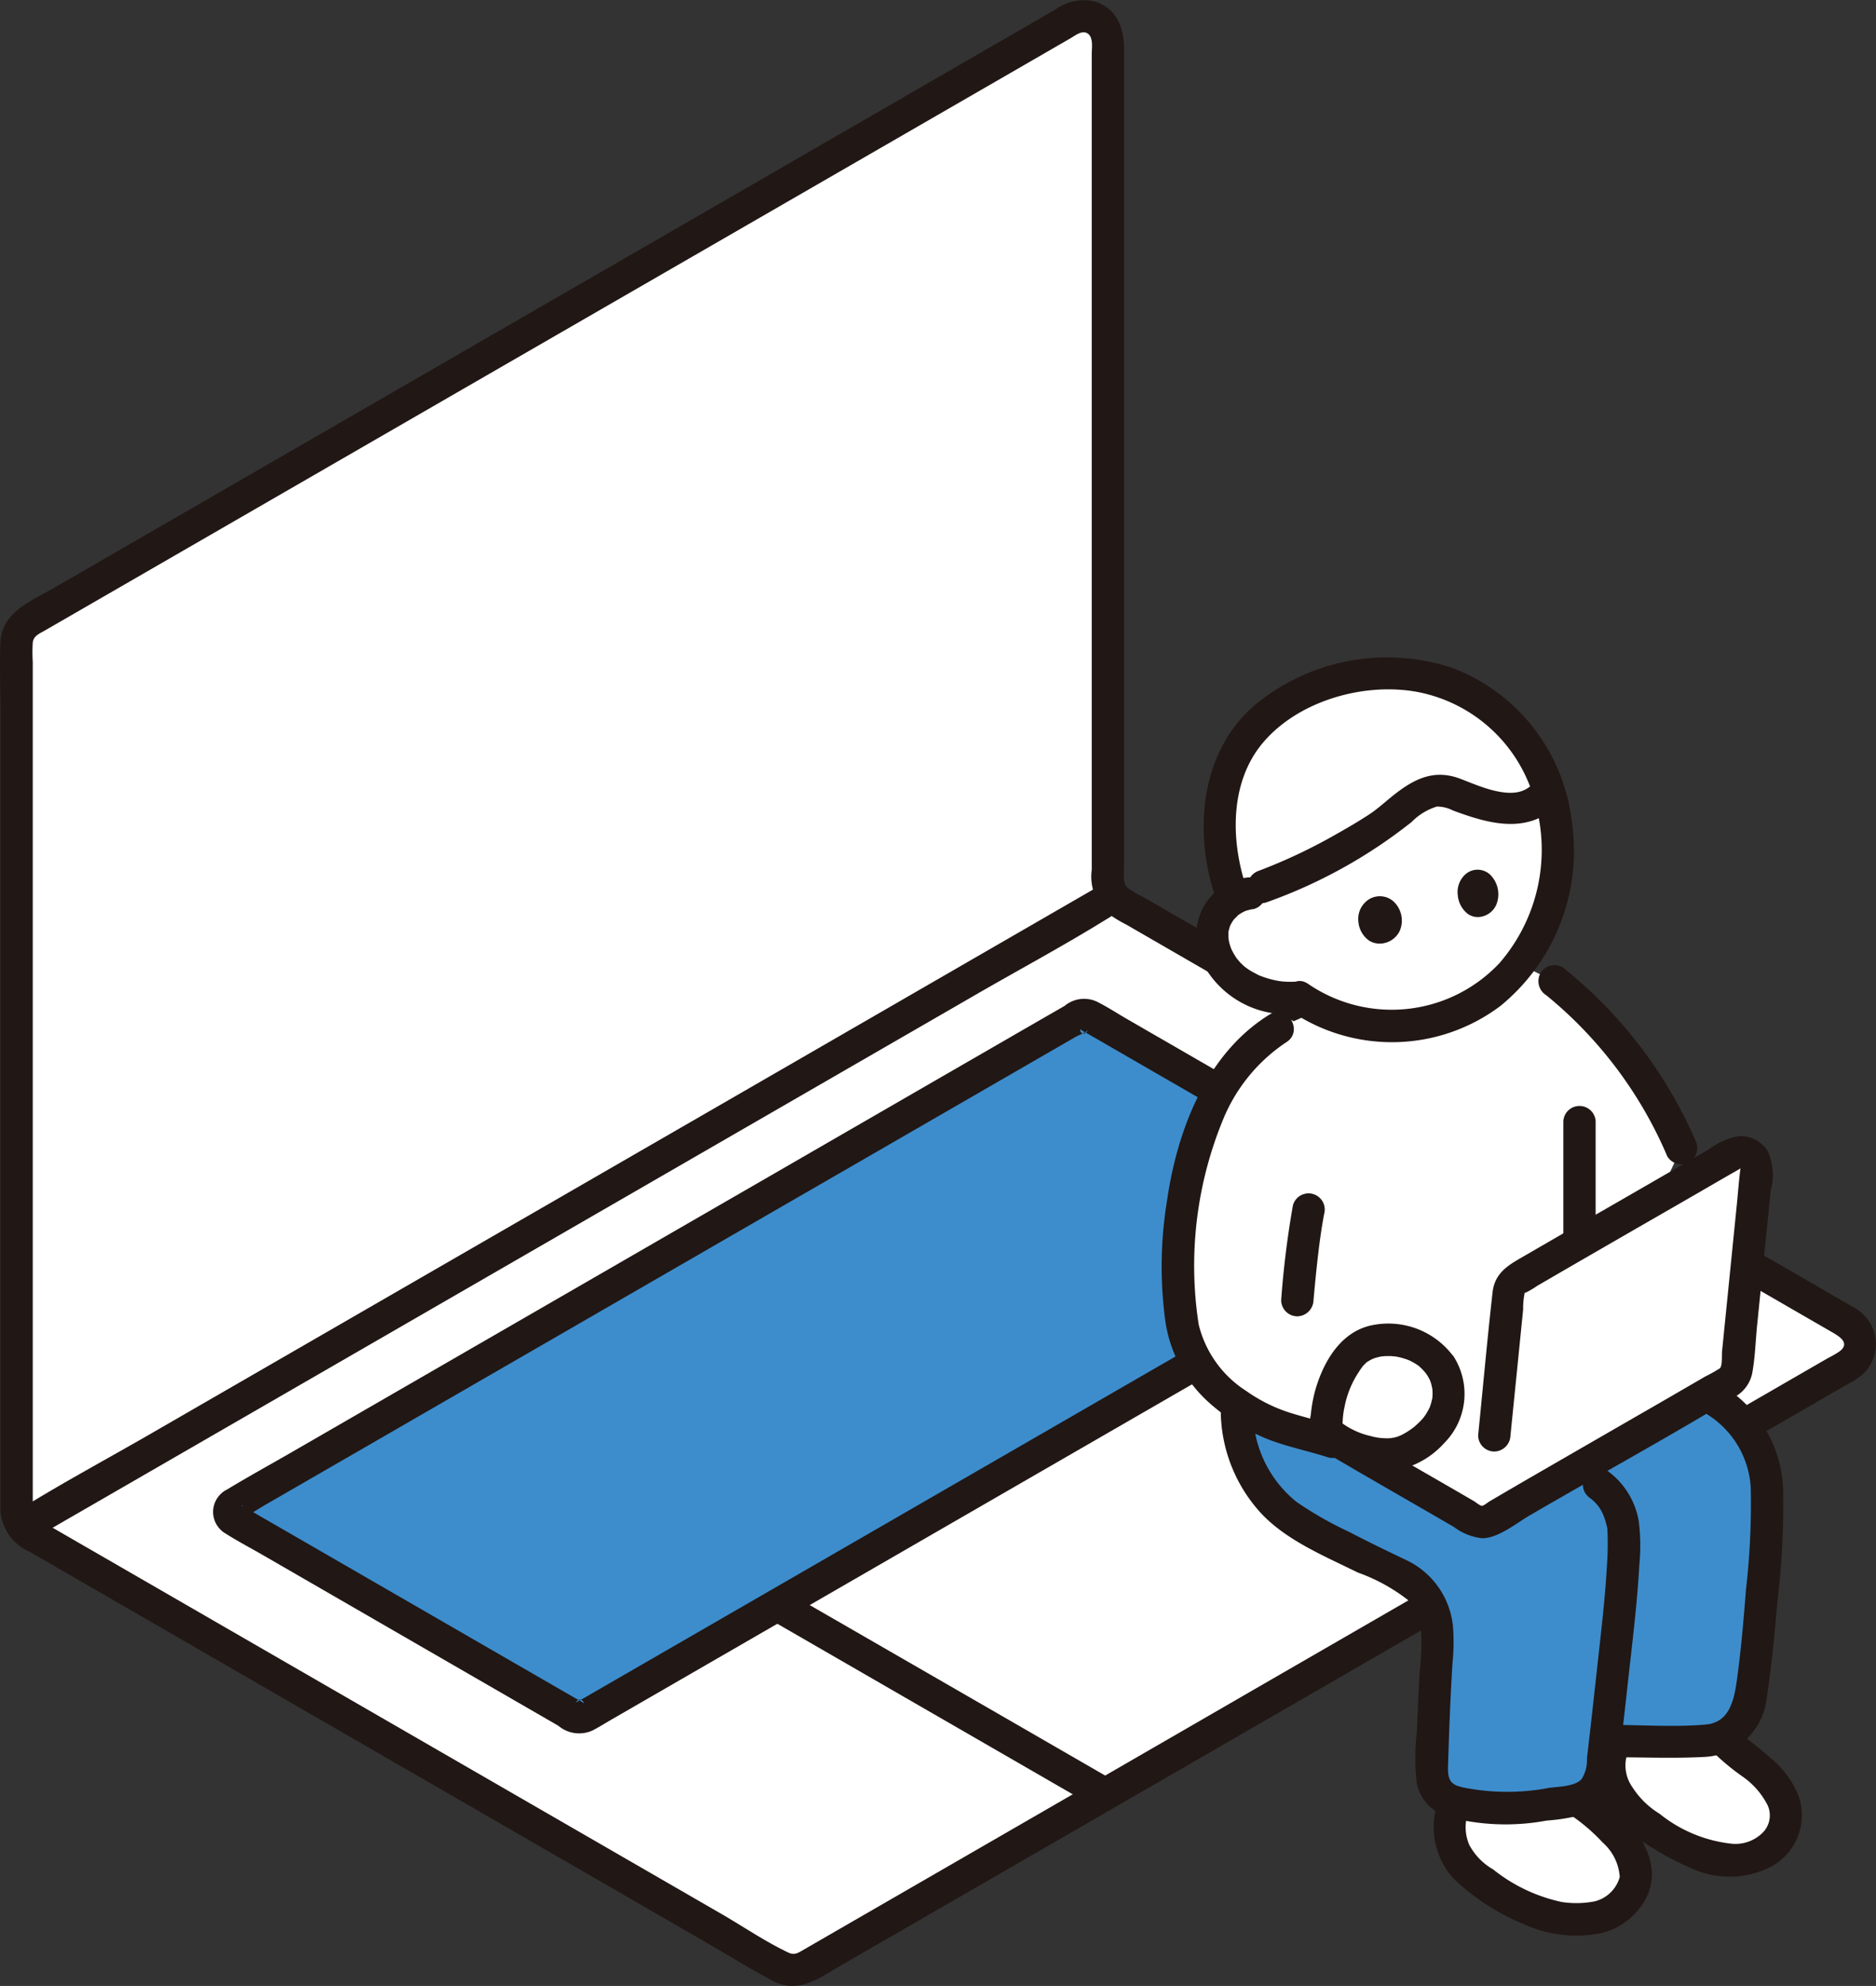 <svg xmlns="http://www.w3.org/2000/svg" xmlns:xlink="http://www.w3.org/1999/xlink" width="133.515" height="141.309" viewBox="0 0 133.515 141.309"><rect x="0" y="0" width="133.515" height="141.309" fill="#333333" stroke="none"/><defs><clipPath id="a"><rect width="133.515" height="141.309" fill="none"/></clipPath></defs><g clip-path="url(#a)"><path d="M211.122,221.735a1.979,1.979,0,0,0,.151-.3,3.4,3.4,0,0,0-.795-3.541,28.955,28.955,0,0,0-3.12-2.723,1.567,1.567,0,0,1-.479-.449,2.739,2.739,0,0,1-.94.227c-1.4.078-3.589.039-6.548.037L199,215.9a3.637,3.637,0,0,0,.225,2.291,6.213,6.213,0,0,0,2.067,2.533,19.461,19.461,0,0,0,4.3,2.407,8.266,8.266,0,0,0,3.069.282,4.194,4.194,0,0,0,2.457-1.681" transform="translate(-84.386 -91.1)" fill="#fff"/><path d="M191.738,229.516a3.528,3.528,0,0,0,.372-.508c.731-1.244.207-2.545-.662-3.7a13.085,13.085,0,0,0-3.219-2.914c-2.082.44-6.119.926-8.648.195a4.458,4.458,0,0,0-.3,2.68,4.349,4.349,0,0,0,1.773,2.631,25.442,25.442,0,0,0,4.41,2.562,9.281,9.281,0,0,0,4,.374,3.981,3.981,0,0,0,2.271-1.317Z" transform="translate(-76.028 -94.354)" fill="#fff"/><path d="M2.049,108.371V46.557a1.76,1.76,0,0,1,.881-1.526L77.075,2.224a1.762,1.762,0,0,1,2.643,1.525v59.78a1.761,1.761,0,0,0,.881,1.526l51.771,29.89a1.762,1.762,0,0,1,0,3.052L58.225,140.8a1.761,1.761,0,0,1-1.762,0L2.93,109.9a1.762,1.762,0,0,1-.881-1.526Z" transform="translate(-0.869 -0.842)" fill="#fff"/><path d="M113.86,140.522,53.523,175.358a.575.575,0,0,1-.576,0l-24.4-14.085a.576.576,0,0,1,0-1L88.888,125.44a.575.575,0,0,1,.576,0l24.4,14.085a.576.576,0,0,1,0,1" transform="translate(-11.991 -53.188)" fill="#3d8dcc"/><path d="M131.188,165.975l-1.769-1.021L96.1,184.189l23.321,13.464,33.315-19.235-21.552-12.443" transform="translate(-40.774 -69.985)" fill="#fff"/><path d="M79.717,64.283V3.751a1.762,1.762,0,0,0-2.643-1.526L2.93,45.032a1.762,1.762,0,0,0-.881,1.526v62.569" transform="translate(-0.869 -0.843)" fill="#fff"/><path d="M112.463,138.7l-11.187,6.459-23.387,13.5L57.15,170.632l-4.745,2.739c-.063.036-.234.1-.275.159.4-.619.74.188.514-.036a1.646,1.646,0,0,0-.322-.185l-3.192-1.843-20.39-11.773a2.2,2.2,0,0,0-.325-.188c-.024-.008-.054-.044-.079-.045.413.025.22.99-.021.979.059,0,.174-.105.226-.13.554-.266,1.082-.625,1.614-.932l7.056-4.073,22.7-13.108,21.845-12.612,5.977-3.451c.2-.118.784-.318.912-.527-.473.766-.754-.2-.5.046a1.8,1.8,0,0,0,.342.2l1.246.72,21.053,12.155,1.246.72a2.1,2.1,0,0,0,.325.188c.438.149-.505-.466-.133-.754a1.157,1.157,0,0,0,0,1.628,1.182,1.182,0,0,0,1.628,0,1.747,1.747,0,0,0-.324-2.859c-.3-.188-.612-.354-.917-.529l-4.137-2.388-12.139-7.008-4.908-2.834c-.727-.419-1.443-.89-2.194-1.266a2.17,2.17,0,0,0-2.29.306l-2.086,1.2-7.921,4.573L65.69,136.2l-12.526,7.232-11.929,6.887-9.272,5.353c-1.537.888-3.1,1.744-4.616,2.664a1.779,1.779,0,0,0-.1,3.15c.864.548,1.779,1.027,2.664,1.538L41.4,169.66l9.509,5.491a2.3,2.3,0,0,0,2.463.325c.456-.24.9-.518,1.341-.775l6.755-3.9,10.608-6.125,12.441-7.183,12.275-7.086,10.067-5.813,5.967-3.445.8-.462a1.152,1.152,0,0,0-1.162-1.989Z" transform="translate(-11.175 -52.358)" fill="#211715"/><path d="M119.162,209.979,111.3,205.44,98.745,198.2l-2.905-1.677a1.152,1.152,0,0,0-1.162,1.989l7.864,4.539,12.553,7.245L118,211.968a1.152,1.152,0,0,0,1.162-1.989" transform="translate(-39.932 -83.308)" fill="#211715"/><path d="M151.647,164.573l8.058,4.652,12.84,7.413,2.942,1.7a1.153,1.153,0,0,0,1.162-1.989l-8.058-4.652-12.84-7.413-2.942-1.7a1.152,1.152,0,0,0-1.162,1.989" transform="translate(-64.102 -68.911)" fill="#211715"/><path d="M2.331,107.529V47.1a11.359,11.359,0,0,1,0-1.379c.06-.484.469-.63.845-.847l1.949-1.125,7.4-4.273,10.887-6.286,12.756-7.365L49.39,18.194l12.1-6.985L70.9,5.777l5.283-3.051c.313-.18.759-.545,1.132-.391.535.22.385,1.056.385,1.522V61.891a3.529,3.529,0,0,0,1.044,3.023,9.656,9.656,0,0,0,1.41.873L87.448,70,99.28,76.831l13.2,7.621,11.375,6.567,6.523,3.766c.517.3,1.33.776.539,1.376a7.639,7.639,0,0,1-.808.466l-5.626,3.248-9.7,5.6L102.614,112.5l-13.242,7.645L76.645,127.5l-10.638,6.142-7.125,4.114-1.746,1.009c-.349.2-.6.372-1.025.171-1.64-.777-3.2-1.845-4.768-2.752l-10.336-5.968-12.967-7.486-12.612-7.281-9.453-5.458-2.521-1.455c-.4-.229-1.091-.48-1.122-1-.087-1.473-2.39-1.483-2.3,0A3.454,3.454,0,0,0,2.1,110.41l2.521,1.455,9.428,5.444,12.765,7.37L39.9,132.234l10.391,6c1.557.9,3.1,1.855,4.681,2.7,1.85.989,3.355-.206,4.893-1.093l7.047-4.068,10.726-6.193,12.832-7.409,13.364-7.716,12.322-7.114,9.707-5.6,5.517-3.185a6.77,6.77,0,0,0,1.222-.792,2.952,2.952,0,0,0-.524-4.652c-.092-.058-.189-.109-.283-.164l-5.956-3.439L114.6,83.014l-13.3-7.677L89.183,68.342,81.489,63.9a10.6,10.6,0,0,1-1.178-.68c-.44-.34-.312-1-.312-1.5V3.483C80,2.007,79.478.563,77.884.1a3.424,3.424,0,0,0-2.759.571l-5.144,2.97L60.531,9.1,48.349,16.136l-13.341,7.7L22.081,31.3,11.145,37.615,3.772,41.872c-1.593.919-3.654,1.7-3.743,3.844-.065,1.56,0,3.138,0,4.7V107.53a1.152,1.152,0,0,0,2.3,0Z" transform="translate(0 0)" fill="#211715"/><path d="M78.327,109.831l-7.622,4.4L52.406,124.8,30.342,137.535,11.269,148.547c-3.092,1.785-6.26,3.483-9.295,5.366-.042.025-.086.049-.129.074a1.153,1.153,0,0,0,1.162,1.989l7.622-4.4,18.3-10.565,22.064-12.739L70.066,117.26c3.092-1.785,6.26-3.483,9.295-5.366.042-.026.086-.05.129-.074A1.152,1.152,0,0,0,78.327,109.831Z" transform="translate(-0.546 -46.528)" fill="#211715"/><path d="M152.91,174.078a8.6,8.6,0,0,0,.915,3.8,9.187,9.187,0,0,0,4.582,4.545c2.153,1.148,3.843,2.017,6.053,3.047a4.895,4.895,0,0,1,2.711,5.126c-.235,3.566-.311,6.061-.4,8.779a2.029,2.029,0,0,0,1.552,2.258c2.694.83,7.216.21,9.158-.254a1.626,1.626,0,0,0,.717-.486,2.2,2.2,0,0,0,.615-1.023c.116-.976.212-1.8.3-2.552,3.352,0,5.8.048,7.316-.037a3.488,3.488,0,0,0,3.011-2.913s.167-1.14.178-1.209c.484-3.765.725-7.07.967-11.083.115-1.992.19-4.093-.714-5.867a8.313,8.313,0,0,0-2.9-3.126l-34.06.99Z" transform="translate(-64.875 -73.435)" fill="#3d8dcc"/><path d="M152.7,123.415a10.789,10.789,0,0,0-4.1,4.378c-2.194,3.654-2.97,8.414-3.055,12.826a21.13,21.13,0,0,0,.357,3.975c.537,2.773,2.254,4.647,4.986,6.281,1.673,1,4.009,1.411,5.63,1.94l18.128-6.36,6.755-14.517a31.138,31.138,0,0,0-9.022-11.869l-3.362-1.641-11.675,2.911-4.643,2.075Z" transform="translate(-61.751 -50.246)" fill="#fff"/><path d="M167.644,84.362a13.48,13.48,0,0,0-13.077,1.277c-4.729,3.134-4.907,9.253-3.211,13.636a3.026,3.026,0,0,0-1.486,2.271,4.193,4.193,0,0,0,1.834,3.631,6.622,6.622,0,0,0,4.354,1.1,11.452,11.452,0,0,0,15.37-1.991,13.521,13.521,0,0,0-.26-17.311,11.359,11.359,0,0,0-3.524-2.616" transform="translate(-63.579 -35.307)" fill="#fff"/><path d="M186.963,222.712a13.35,13.35,0,0,1,2.3,1.973,3.581,3.581,0,0,1,1.208,2.447,2.47,2.47,0,0,1-1.777,1.732,6.853,6.853,0,0,1-2.362.045,11.766,11.766,0,0,1-4.875-2.319,4.415,4.415,0,0,1-1.683-1.721,3.157,3.157,0,0,1-.031-2.484,1.186,1.186,0,0,0-.413-1.575,1.16,1.16,0,0,0-1.575.413,5.486,5.486,0,0,0,.872,6.006,16.234,16.234,0,0,0,5.107,3.3,9,9,0,0,0,5.207.637c2.138-.366,4.086-2.444,3.791-4.675-.332-2.519-2.664-4.4-4.6-5.767a1.161,1.161,0,0,0-1.575.413,1.175,1.175,0,0,0,.413,1.575Z" transform="translate(-75.194 -93.576)" fill="#211715"/><path d="M205.2,214.69a16.864,16.864,0,0,0,2.393,2.015,5.533,5.533,0,0,1,1.729,2.01,1.743,1.743,0,0,1-.408,1.992,2.748,2.748,0,0,1-2.155.736,9.858,9.858,0,0,1-5.126-2.129,6.035,6.035,0,0,1-1.934-1.886,2.692,2.692,0,0,1-.451-2.065c.485-1.4-1.738-2.006-2.221-.612-.62,1.791.487,3.885,1.683,5.159a12.377,12.377,0,0,0,2.478,1.863,18.439,18.439,0,0,0,2.831,1.467,6.427,6.427,0,0,0,5.571-.178,4.156,4.156,0,0,0,1.951-4.958,6.654,6.654,0,0,0-2-2.749c-.457-.41-.938-.792-1.415-1.176a7.777,7.777,0,0,1-1.294-1.115,1.157,1.157,0,0,0-1.628,0,1.18,1.18,0,0,0,0,1.628Z" transform="translate(-83.516 -90.254)" fill="#211715"/><path d="M193.253,137.748v8.47a1.152,1.152,0,0,0,2.3,0v-8.47a1.152,1.152,0,0,0-2.3,0" transform="translate(-81.991 -57.97)" fill="#211715"/><path d="M205.257,173.206a6.587,6.587,0,0,1,3.088,5.233,53.332,53.332,0,0,1-.344,7.266c-.165,2.153-.355,4.365-.653,6.469-.192,1.354-.526,2.943-2.184,3.093-2.2.2-4.466.031-6.668.029a1.152,1.152,0,0,0,0,2.3c2.217,0,4.454.1,6.668-.029a4.659,4.659,0,0,0,4.293-4.026c.344-2.264.576-4.547.766-6.829a58.54,58.54,0,0,0,.425-8.275,9.029,9.029,0,0,0-4.229-7.221c-1.24-.82-2.394,1.174-1.162,1.989Z" transform="translate(-83.744 -72.561)" fill="#211715"/><path d="M177.194,179.944a2.834,2.834,0,0,1,.938,1.2,4.155,4.155,0,0,1,.211.639c.031.118.059.236.081.356s-.014-.2,0,.036a21.626,21.626,0,0,1-.033,2.577c-.122,2.192-.375,4.371-.617,6.552-.211,1.906-.419,3.813-.638,5.718q-.083.719-.167,1.438a2.533,2.533,0,0,1-.372,1.465c-.465.545-1.66.545-2.331.638a15.882,15.882,0,0,1-6.317-.075c-.85-.24-.892-.738-.863-1.626.037-1.141.075-2.282.122-3.422q.076-1.853.187-3.705a14.865,14.865,0,0,0,.041-2.635,5.848,5.848,0,0,0-3.372-4.768c-1.358-.646-2.708-1.3-4.042-1.994a25.912,25.912,0,0,1-3.705-2.112,8.271,8.271,0,0,1-3.105-6.235c-.058-1.477-2.361-1.484-2.3,0a10.863,10.863,0,0,0,2.924,7.095c1.829,1.911,4.5,3,6.821,4.152a12.791,12.791,0,0,1,3.559,1.945,3.69,3.69,0,0,1,.945,2.126,18.711,18.711,0,0,1-.1,3.073q-.117,2.072-.192,4.146a16.2,16.2,0,0,0-.008,3.73,3.17,3.17,0,0,0,2.176,2.356,15.959,15.959,0,0,0,7.059.276,13.756,13.756,0,0,0,3.045-.559A3.408,3.408,0,0,0,178.662,201a4.191,4.191,0,0,0,.548-2.012q.367-3.112.706-6.227c.3-2.7.637-5.395.783-8.107a13.678,13.678,0,0,0-.047-3.088,5.554,5.554,0,0,0-2.295-3.612C177.137,177.108,175.985,179.1,177.194,179.944Z" transform="translate(-64.026 -73.347)" fill="#211715"/><path d="M156,154.518c-1.107-.353-2.242-.607-3.348-.962a11.332,11.332,0,0,1-3.051-1.534,7.8,7.8,0,0,1-3.372-4.719,27.305,27.305,0,0,1,1.77-14.67,12.087,12.087,0,0,1,4.456-5.411c1.261-.773.106-2.766-1.162-1.989-4.516,2.769-6.589,8.228-7.318,13.256a28.966,28.966,0,0,0-.121,8.563,9.656,9.656,0,0,0,3.419,6.072,14,14,0,0,0,3.9,2.348c1.372.532,2.82.821,4.219,1.268,1.415.451,2.021-1.771.612-2.221Z" transform="translate(-60.918 -53.057)" fill="#211715"/><path d="M189.913,160.678c-4.44,2.567-10.646,6.12-13.6,7.872a1.14,1.14,0,0,1-1.164,0c-2.228-1.3-7.483-4.318-9.554-5.539l11.622-6.6c.22-2.184.415-4.115.415-4.115a1.147,1.147,0,0,1,.563-.877c4.255-2.487,11.179-6.448,15.348-8.873a1.15,1.15,0,0,1,1.721,1.112q-.716,7.091-1.428,14.183a1.143,1.143,0,0,1-.557.875C192.4,159.235,191.237,159.912,189.913,160.678Z" transform="translate(-70.257 -60.412)" fill="#fff"/><path d="M159.214,148.309a66.375,66.375,0,0,0-.841,6.772,1.156,1.156,0,0,0,1.151,1.151,1.182,1.182,0,0,0,1.151-1.151c.107-1.2.225-2.405.37-3.6q.047-.387.1-.773c-.038.286.018-.129.026-.179.016-.108.031-.216.048-.325.064-.428.135-.854.218-1.279a1.152,1.152,0,0,0-2.221-.612Z" transform="translate(-67.192 -62.569)" fill="#211715"/><path d="M164.176,163.161c2.355,1.387,4.728,2.744,7.094,4.112q.814.47,1.628.944a4.058,4.058,0,0,0,2,.8c1.156,0,2.421-1.062,3.39-1.626,4.832-2.814,9.753-5.5,14.53-8.4a2.482,2.482,0,0,0,1.3-1.686c.211-1.115.241-2.3.354-3.426q.328-3.262.657-6.524.157-1.559.315-3.119a4.046,4.046,0,0,0-.238-2.808,2.321,2.321,0,0,0-1.992-1.029,5.009,5.009,0,0,0-2.178.949q-4.357,2.523-8.723,5.032-2.124,1.225-4.245,2.455c-1.173.682-2.256,1.2-2.423,2.684-.382,3.387-.685,6.786-1.027,10.177a1.159,1.159,0,0,0,1.151,1.151,1.178,1.178,0,0,0,1.151-1.151q.452-4.474.9-8.949a5.539,5.539,0,0,1,.128-1.269c-.018.047.035.079-.005.093a6.3,6.3,0,0,0,.869-.507l1.815-1.055q4.077-2.361,8.162-4.708,1.866-1.076,3.73-2.156c.257-.15.524-.287.773-.449.012-.007,0,.021,0-.02-.1.706-.185,1.83-.272,2.69q-.3,2.979-.6,5.956-.15,1.489-.3,2.978-.071.708-.142,1.418c-.029.294.037.964-.144,1.2a11.323,11.323,0,0,1-1.054.591l-1.425.828q-1.676.972-3.356,1.937-3.607,2.08-7.213,4.161-1.675.97-3.344,1.949c-.111.065-.423.32-.546.326-.139.008-.455-.265-.576-.334q-.822-.478-1.646-.954c-2.446-1.415-4.9-2.816-7.334-4.25a1.152,1.152,0,0,0-1.162,1.988Z" transform="translate(-69.419 -59.564)" fill="#211715"/><path d="M151.873,97.738c-1.168-3.363-1.275-7.616,1.168-10.473,2.565-3,7.291-4.307,11.1-3.549a10.743,10.743,0,0,1,8.264,7.924,12.307,12.307,0,0,1-2.555,11.336,10.524,10.524,0,0,1-13.626,1.483c-1.226-.84-2.379,1.155-1.162,1.989a12.837,12.837,0,0,0,14.853-.42,14.241,14.241,0,0,0,5.069-13.162,13.314,13.314,0,0,0-8.509-10.893A14.779,14.779,0,0,0,152.707,84.4c-4.157,3.291-4.7,9.215-3.055,13.951.483,1.392,2.709.793,2.221-.612Z" transform="translate(-63.126 -34.454)" fill="#211715"/><path d="M151.373,108.468a4.2,4.2,0,0,0-3,2.112,4.367,4.367,0,0,0-.108,3.836,6.792,6.792,0,0,0,6.6,3.75,1.151,1.151,0,1,0,0-2.3,6.6,6.6,0,0,1-.77-.011c-.042,0-.417-.05-.235-.022q-.181-.028-.36-.067a6.935,6.935,0,0,1-.712-.192c-.117-.038-.232-.08-.347-.124-.218-.084.017.021-.173-.078-.233-.121-.462-.239-.682-.382-.037-.024-.329-.245-.182-.123-.087-.072-.172-.147-.253-.226s-.161-.161-.236-.245c0,0-.22-.276-.105-.12a4.315,4.315,0,0,1-.383-.628c-.026-.05-.05-.1-.073-.152.035.086.038.092.009.016-.045-.122-.086-.245-.12-.371-.029-.107-.052-.215-.071-.324.036.2,0-.068-.006-.129,0-.11,0-.217,0-.327,0-.269-.05.116.016-.115.028-.1.056-.2.083-.3q.071-.188,0-.015c.021-.047.045-.094.07-.139a2.989,2.989,0,0,1,.159-.268c.028-.044.058-.086.089-.128-.073.1-.067.094.018-.007.075-.071.15-.146.221-.22.2-.211-.151.082.093-.078.087-.057.173-.113.264-.164.058-.032.287-.133.1-.059a3.025,3.025,0,0,1,.7-.175,1.154,1.154,0,0,0,.8-1.416,1.189,1.189,0,0,0-1.416-.8Z" transform="translate(-62.74 -46.013)" fill="#211715"/><path d="M180.2,109.278a1.891,1.891,0,0,0,.725,1.361,1.256,1.256,0,0,0,.979.184,1.468,1.468,0,0,0,1.051-.879,1.958,1.958,0,0,0-.479-2.131,1.308,1.308,0,0,0-1.865.136,1.7,1.7,0,0,0-.412,1.329Z" transform="translate(-76.451 -45.602)" fill="#211715"/><path d="M167.917,112.569a1.823,1.823,0,0,0,.769,1.358,1.415,1.415,0,0,0,1.047.177,1.586,1.586,0,0,0,1.131-.885,1.86,1.86,0,0,0-.5-2.13,1.471,1.471,0,0,0-2,.148,1.64,1.64,0,0,0-.448,1.332Z" transform="translate(-71.24 -46.994)" fill="#211715"/><path d="M172.045,167.4a3.836,3.836,0,0,0-.59-.682c-1.556-1.419-4.62-1.691-5.925.162a8.35,8.35,0,0,0-1.578,4.714.766.766,0,0,0,.218.687,7.293,7.293,0,0,0,3.31,1.392,3.666,3.666,0,0,0,2.759-.528C172.854,171.545,173.174,169.074,172.045,167.4Z" transform="translate(-69.557 -70.247)" fill="#fff"/><path d="M172.193,165.98a5.75,5.75,0,0,0-5.643-2.312c-2.3.358-3.583,2.484-4.2,4.548a10.044,10.044,0,0,0-.347,1.846,2.922,2.922,0,0,0,.181,1.765,5.077,5.077,0,0,0,2.544,1.686,6.75,6.75,0,0,0,3.654.439,6.065,6.065,0,0,0,3.1-1.85,4.958,4.958,0,0,0,.717-6.122,1.178,1.178,0,0,0-1.575-.413,1.164,1.164,0,0,0-.413,1.575c.091.139.169.282.248.427.033.062.1.253.01.011.031.084.062.168.088.253.044.143.064.291.1.434-.062-.227-.01-.115-.006-.039.007.121.017.24.016.361,0,.076-.007.152-.01.228s-.047.273,0,.015a4.677,4.677,0,0,1-.107.46c-.028.093-.061.184-.094.275.075-.2.021-.045,0,0a5.5,5.5,0,0,1-.306.537c-.009.013-.219.29-.078.116-.059.073-.121.143-.185.213-.147.161-.307.305-.468.452a5.089,5.089,0,0,1-1.078.685c.139-.065-.087.034-.121.045-.093.032-.186.059-.281.082-.014,0-.381.058-.152.035-.079.008-.158.012-.238.014a4.237,4.237,0,0,1-1.3-.159,5.547,5.547,0,0,1-2-.9,3.444,3.444,0,0,0-.29-.2l.216.181c.064.344.092.421.081.234a.675.675,0,0,0,.006-.144,6.2,6.2,0,0,1,.151-1.3,6.792,6.792,0,0,1,.986-2.4q.068-.108.139-.214c.011-.017.26-.353.086-.139a3.793,3.793,0,0,1,.341-.352c.213-.2-.181.09.074-.053.056-.031.108-.069.164-.1.084-.048.17-.09.257-.132-.232.109.029-.006.086-.024a4.141,4.141,0,0,1,.571-.137c-.277.049.044,0,.089,0,.1-.006.2-.01.3-.01s.2,0,.3.01.3.033.1,0a5.008,5.008,0,0,1,.6.127q.146.041.29.09c.063.022.127.045.189.069-.1-.047-.12-.052-.044-.019a4.735,4.735,0,0,1,.523.278c.069.043.135.089.2.134.183.12-.1-.108.1.087a3.7,3.7,0,0,1,.446.48,1.183,1.183,0,0,0,1.575.413,1.161,1.161,0,0,0,.413-1.575Z" transform="translate(-68.711 -69.408)" fill="#211715"/><path d="M190.728,121.416a29.845,29.845,0,0,1,8.609,11.456,1.16,1.16,0,0,0,1.575.413,1.179,1.179,0,0,0,.413-1.575,32.032,32.032,0,0,0-9.435-12.282,1.157,1.157,0,0,0-1.575.413,1.18,1.18,0,0,0,.413,1.575Z" transform="translate(-80.678 -50.598)" fill="#211715"/><path d="M174.263,96.626c-1.287,1.025-3.655-.117-4.947-.6-1.854-.689-3.269.037-4.72,1.188-.567.45-1.1.949-1.7,1.347-.8.526-1.635,1.01-2.47,1.48a38.683,38.683,0,0,1-5.434,2.556c-1.377.513-.781,2.739.612,2.221a35.887,35.887,0,0,0,10.284-5.7,4.274,4.274,0,0,1,1.8-1.1,2.481,2.481,0,0,1,1.135.276c.463.173.925.336,1.4.482,1.96.608,3.98.831,5.677-.52a1.157,1.157,0,0,0,0-1.628,1.179,1.179,0,0,0-1.628,0Z" transform="translate(-65.425 -40.628)" fill="#211715"/></g></svg>
